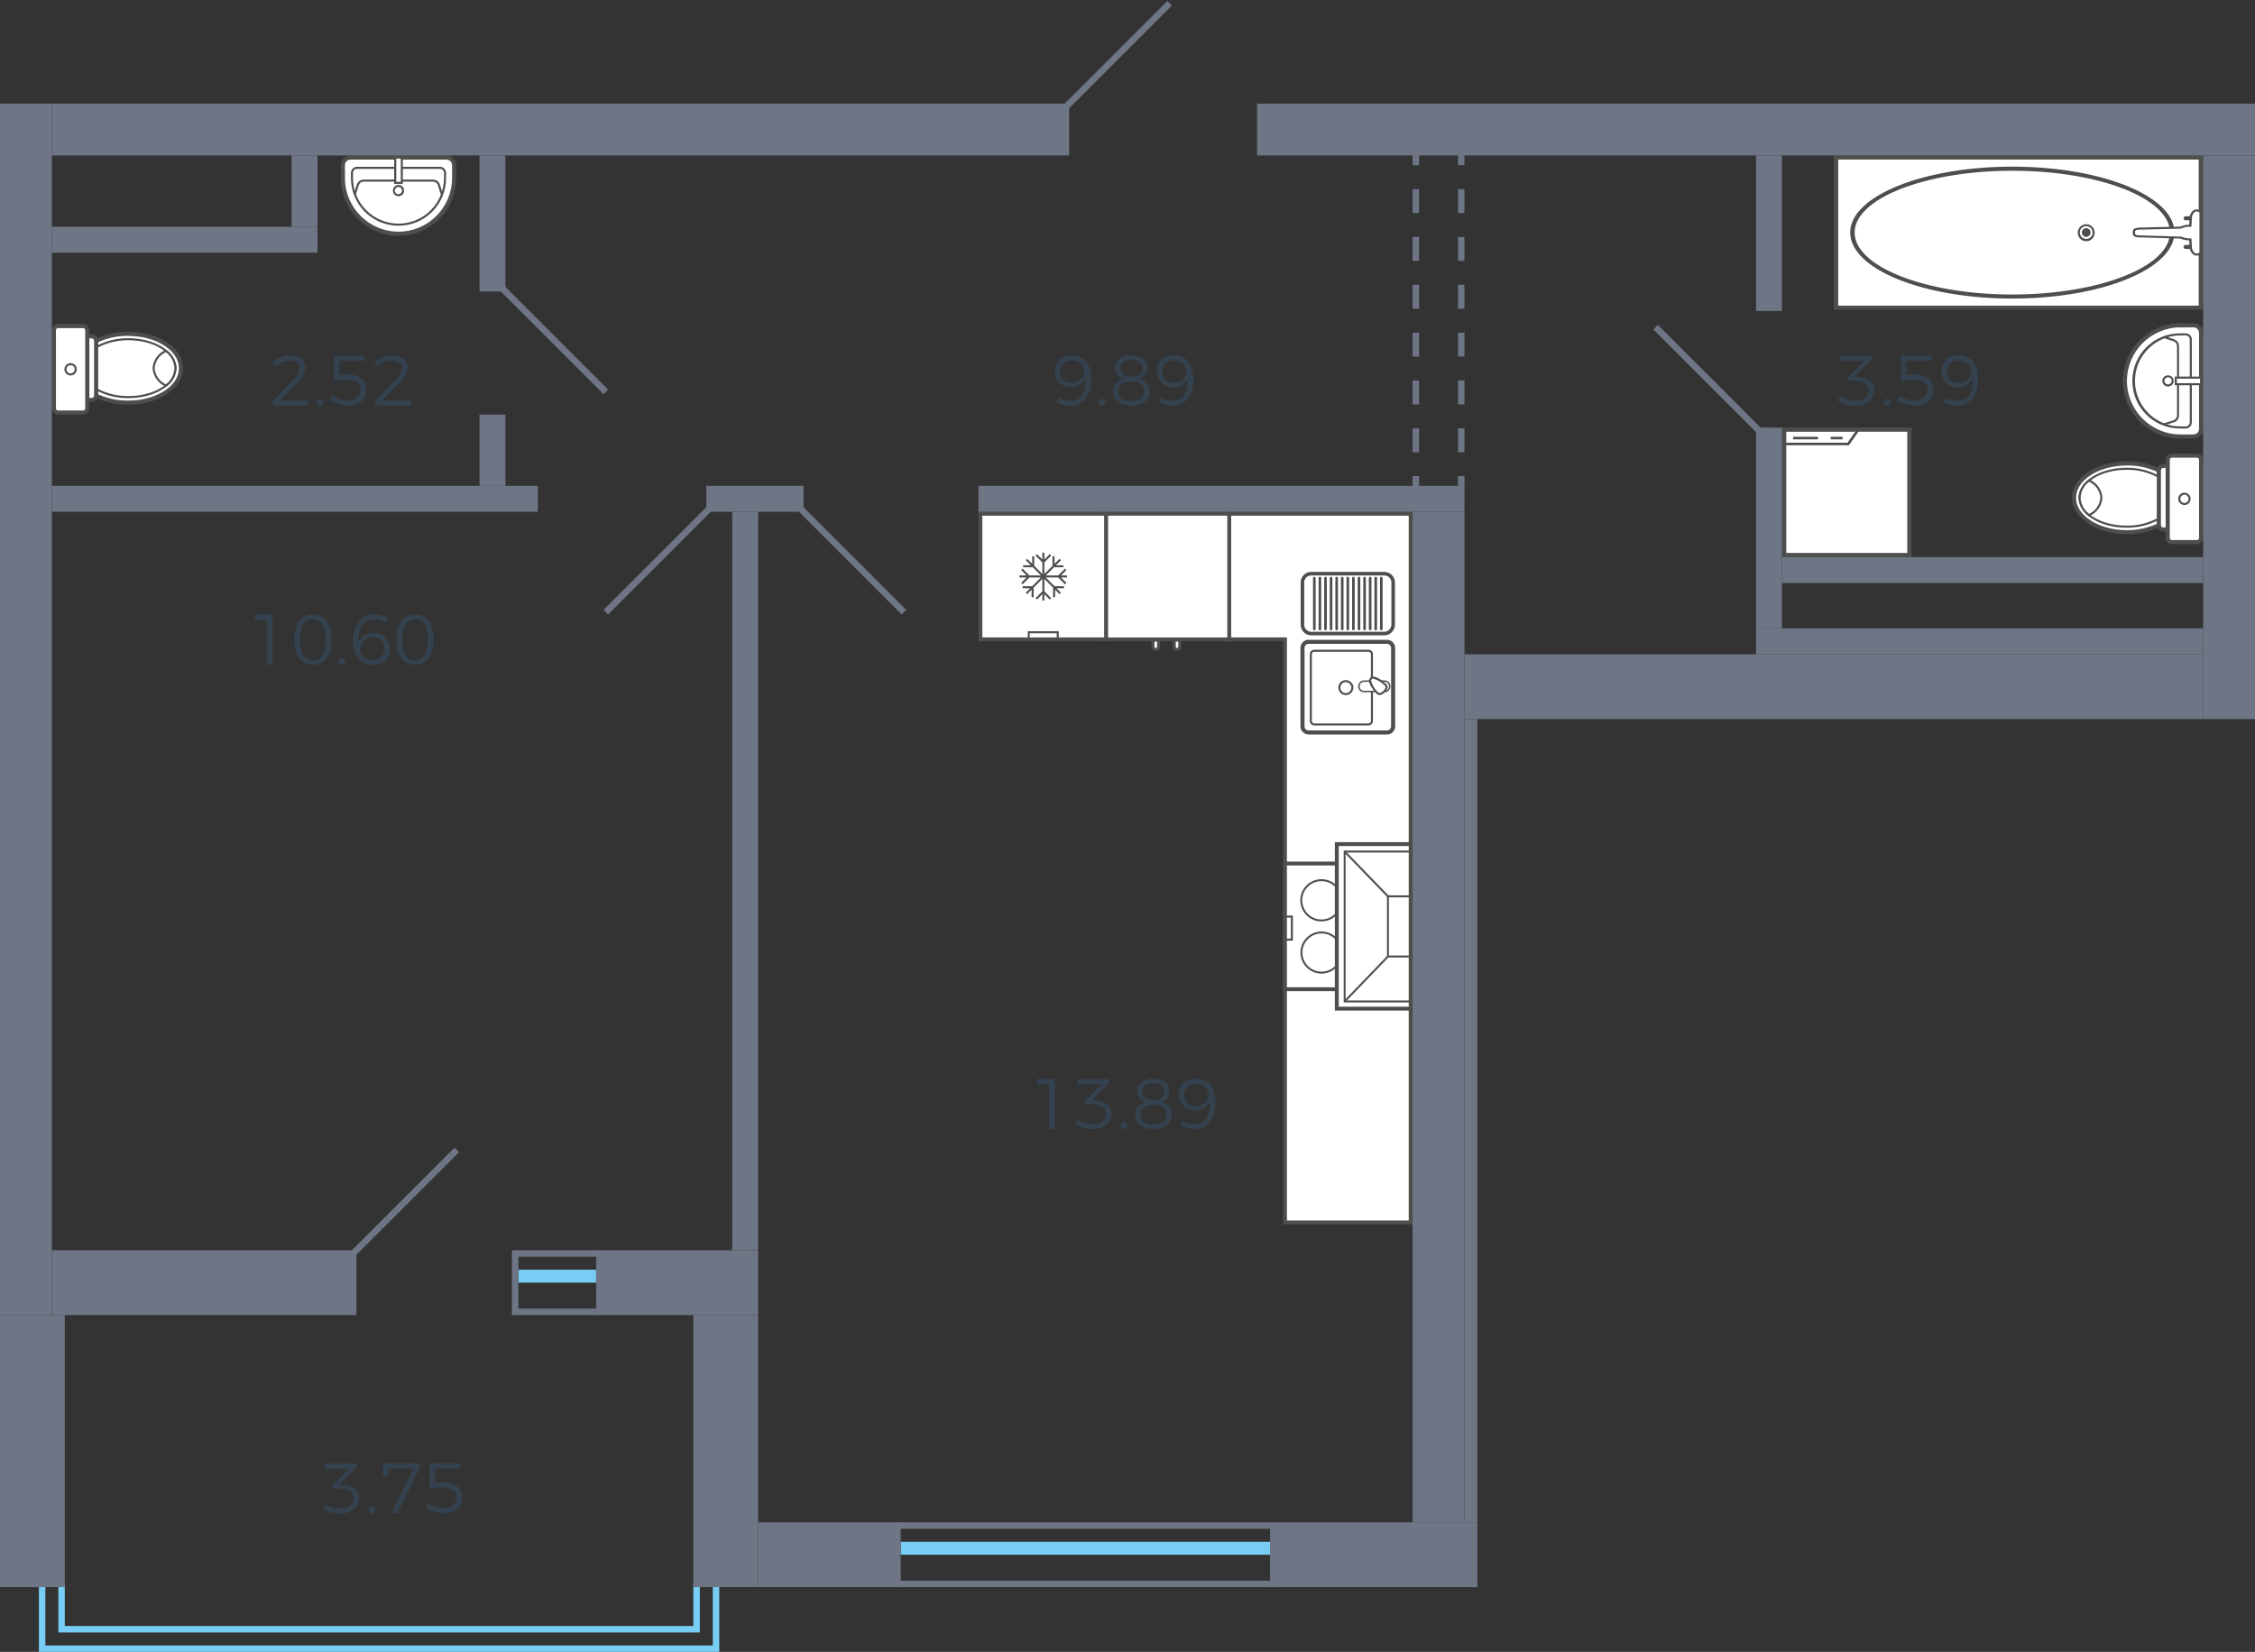 <?xml version="1.0" encoding="utf-8"?>
<!-- Generator: Adobe Illustrator 23.1.0, SVG Export Plug-In . SVG Version: 6.00 Build 0)  -->
<svg version="1.1" id="_43-2_1s_1fl_3_1_" xmlns="http://www.w3.org/2000/svg" xmlns:xlink="http://www.w3.org/1999/xlink" x="0px"
	 y="0px" width="348px" height="255px" viewBox="0 0 348 255" enable-background="new 0 0 348 255" xml:space="preserve">
<rect x="0" y="0" width="348" height="255" fill="#333333" stroke="none"/>
<g id="m">
	<g>
		<rect x="275.332" y="66.322" fill="#FFFFFF" width="19.335" height="19.354"/>
		<path fill-rule="evenodd" clip-rule="evenodd" fill="#4E4E4D" d="M295,66h-20v20h20V66z M275.666,66.644h18.668v18.711h-18.668
			L275.666,66.644z"/>
		<path fill-rule="evenodd" clip-rule="evenodd" fill="#4E4E4D" d="M287.128,66.16h-11.962v2.572h10.171L287.128,66.16z
			 M275.574,66.56h10.782l-1.235,1.781h-9.547L275.574,66.56z"/>
		<rect x="276.721" y="67.427" fill="#4E4E4D" width="3.844" height="0.395"/>
		<rect x="282.528" y="67.427" fill="#4E4E4D" width="1.841" height="0.395"/>
	</g>
	<g>
		<path fill-rule="evenodd" clip-rule="evenodd" fill="#FFFFFF" d="M336.5,50.218h2c0.64-0.005,1.164,0.506,1.176,1.145V66.24
			c-0.012,0.639-0.536,1.15-1.176,1.145h-2c-4.741-0.001-8.583-3.844-8.583-8.585c0.001-4.74,3.843-8.582,8.583-8.583V50.218z"/>
		<path fill-rule="evenodd" clip-rule="evenodd" fill="#4E4E4D" d="M340,66.24V51.363c-0.01-0.818-0.682-1.473-1.5-1.463h-2
			c-4.915,0-8.9,3.985-8.9,8.9s3.985,8.9,8.9,8.9h2C339.317,67.711,339.988,67.057,340,66.24 M328.238,58.8
			c0.006-4.563,3.703-8.259,8.266-8.265h2c0.465-0.008,0.85,0.362,0.859,0.827V66.24c-0.015,0.463-0.396,0.829-0.859,0.826h-2
			C331.941,67.06,328.244,63.363,328.238,58.8z"/>
		<path fill-rule="evenodd" clip-rule="evenodd" fill="#4E4E4D" d="M338.252,65.192V52.413c0.006-0.522-0.413-0.949-0.935-0.955
			c-0.006,0-0.013,0-0.019,0H336.5c-4.056-0.047-7.382,3.202-7.429,7.258s3.202,7.382,7.258,7.429c0.057,0.001,0.114,0.001,0.171,0
			h0.794c0.521,0.006,0.948-0.413,0.954-0.934c0-0.006,0-0.013,0-0.019 M329.478,58.8c0.004-3.879,3.147-7.022,7.026-7.026h0.794
			c0.348-0.003,0.633,0.276,0.636,0.624c0,0.004,0,0.009,0,0.013v12.78c0.003,0.348-0.277,0.632-0.625,0.635
			c-0.004,0-0.007,0-0.011,0H336.5C332.623,65.819,329.482,62.677,329.478,58.8z"/>
		<path fill-rule="evenodd" clip-rule="evenodd" fill="#4E4E4D" d="M336.28,63.983V53.556c0-0.979-0.584-1.149-1.392-1.388
			c-0.258-0.074-0.552-0.162-0.869-0.284l-0.117,0.294c0.331,0.13,0.633,0.219,0.9,0.3c0.8,0.234,1.163,0.341,1.163,1.081v10.424
			c0,0.756-0.356,0.858-1.139,1.081c-0.312,0.084-0.62,0.184-0.921,0.3l0.117,0.294c0.325-0.126,0.625-0.211,0.89-0.287
			c0.8-0.226,1.371-0.39,1.371-1.386"/>
		<path fill-rule="evenodd" clip-rule="evenodd" fill="#4E4E4D" d="M335.455,58.8c-0.001-0.474-0.385-0.857-0.859-0.858
			c-0.474-0.023-0.877,0.343-0.899,0.817c-0.023,0.474,0.343,0.877,0.817,0.899c0.028,0.001,0.055,0.001,0.083,0
			C335.07,59.658,335.454,59.274,335.455,58.8 M334.024,58.8c-0.009-0.307,0.233-0.564,0.541-0.573
			c0.307-0.009,0.564,0.233,0.573,0.541s-0.233,0.564-0.541,0.573c0,0,0,0-0.001,0c-0.303,0.012-0.559-0.224-0.572-0.528
			C334.024,58.809,334.024,58.805,334.024,58.8z"/>
		<rect x="335.772" y="58.293" fill="#FFFFFF" width="3.911" height="1.017"/>
		<path fill-rule="evenodd" clip-rule="evenodd" fill="#4E4E4D" d="M339.841,59.469v-1.335h-4.227v1.335L339.841,59.469z
			 M339.523,58.452v0.7h-3.592v-0.7H339.523z"/>
	</g>
	<g>
		<rect x="283.343" y="24.313" fill="#FFFFFF" width="56.312" height="23.183"/>
		<path fill-rule="evenodd" clip-rule="evenodd" fill="#4E4E4D" d="M283,47.81V24h57v23.81H283z M283.686,24.626v22.558h55.627
			V24.626L283.686,24.626z"/>
		<path fill-rule="evenodd" clip-rule="evenodd" fill="#4E4E4D" d="M285.528,35.889c0-5.605,11.23-10.165,25.036-10.165
			c13.788,0,25,4.56,25,10.165c0,5.623-11.217,10.2-25,10.2c-13.806,0-25.036-4.572-25.036-10.195 M334.882,35.894
			c0-5.258-10.908-9.538-24.318-9.538c-13.426,0-24.35,4.28-24.35,9.538c0,5.275,10.924,9.569,24.35,9.569
			c13.41-0.005,24.318-4.299,24.318-9.574L334.882,35.894z"/>
		<path fill-rule="evenodd" clip-rule="evenodd" fill="#4E4E4D" d="M320.643,35.889c0.02-0.724,0.623-1.294,1.347-1.274
			c0.696,0.019,1.255,0.579,1.274,1.274c0.02,0.724-0.551,1.327-1.274,1.347c-0.724,0.02-1.327-0.551-1.347-1.274
			C320.642,35.937,320.642,35.913,320.643,35.889 M322.943,35.889c-0.006-0.542-0.449-0.977-0.991-0.973
			c-0.537-0.01-0.98,0.416-0.991,0.953c0,0.007,0,0.013,0,0.02c-0.001,0.547,0.441,0.992,0.989,0.993
			c0.547,0.001,0.992-0.441,0.993-0.989C322.943,35.892,322.943,35.891,322.943,35.889z"/>
		<path fill-rule="evenodd" clip-rule="evenodd" fill="#4E4E4D" d="M321.282,35.889c0,0.371,0.3,0.671,0.671,0.671
			c0.371,0,0.671-0.3,0.671-0.671s-0.3-0.671-0.671-0.671C321.582,35.218,321.282,35.518,321.282,35.889z"/>
		<path fill-rule="evenodd" clip-rule="evenodd" fill="#4E4E4D" d="M336.97,33.692c0.014-0.185,0.174-0.325,0.36-0.313h2.31
			c0.173-0.026,0.335,0.093,0.36,0.267c0.026,0.173-0.093,0.335-0.267,0.36c-0.031,0.005-0.063,0.005-0.094,0h-2.31
			C337.144,34.017,336.983,33.877,336.97,33.692"/>
		<path fill-rule="evenodd" clip-rule="evenodd" fill="#4E4E4D" d="M336.97,38.116c0.014-0.185,0.174-0.325,0.36-0.313h2.31
			c0.173-0.024,0.333,0.097,0.358,0.27c0.024,0.173-0.097,0.333-0.27,0.358c-0.029,0.004-0.058,0.004-0.087,0h-2.31
			C337.144,38.442,336.983,38.302,336.97,38.116"/>
		<path fill-rule="evenodd" clip-rule="evenodd" fill="#FFFFFF" d="M329.319,35.67v0.47c0,0.188,0.325,0.345,0.722,0.345l6.5,0.189
			c0.468,0.197,0.972,0.293,1.48,0.282l0.071,1.254c0,0.409,0.4,1.1,0.867,1.1c0.216,0,0.649-0.156,0.649-0.313v-6.183
			c0-0.188-0.433-0.344-0.649-0.344c-0.469,0-0.867,0.689-0.867,1.128l-0.071,1.255c-0.51-0.042-1.022,0.056-1.48,0.284l-6.5,0.155
			C329.644,35.325,329.319,35.45,329.319,35.67z"/>
		<path fill-rule="evenodd" clip-rule="evenodd" fill="#4E4E4D" d="M329.139,36.14v-0.47c0-0.291,0.33-0.49,0.886-0.535l6.46-0.154
			c0.423-0.206,0.89-0.303,1.36-0.283l0.063-1.106l0,0c0-0.5,0.449-1.278,1.046-1.278c0.285,0,0.83,0.2,0.83,0.5v6.181
			c0,0.292-0.577,0.47-0.83,0.47c-0.615,0-1.046-0.813-1.046-1.255l-0.063-1.107c-0.465,0.001-0.926-0.093-1.354-0.275l-6.455-0.187
			c-0.5,0-0.9-0.22-0.9-0.5 M339.424,38.978v-6.163c-0.131-0.115-0.296-0.181-0.47-0.188c-0.324,0-0.686,0.581-0.686,0.972
			l-0.08,1.412h-0.172c-0.479-0.041-0.96,0.049-1.391,0.262l-0.085,0.02l-6.494,0.158c-0.311,0.024-0.547,0.117-0.547,0.22v0.47
			c0,0.064,0.212,0.188,0.542,0.188l6.575,0.2c0.445,0.189,0.926,0.28,1.41,0.268l0.162,0.008l0.08,1.394
			c0,0.38,0.369,0.95,0.686,0.95c0.172-0.008,0.337-0.068,0.473-0.172L339.424,38.978z"/>
	</g>
	<g>
		<path fill-rule="evenodd" clip-rule="evenodd" fill="#FFFFFF" d="M328.238,71.54c1.704-0.029,3.391,0.341,4.926,1.081v8.455
			c-1.54,0.725-3.224,1.095-4.926,1.081c-4.514,0-8.17-2.384-8.17-5.309C320.068,73.892,323.724,71.54,328.238,71.54z"/>
		<path fill-rule="evenodd" clip-rule="evenodd" fill="#4E4E4D" d="M328.238,82.475c-4.681,0-8.488-2.523-8.488-5.626
			c0-3.155,3.727-5.627,8.488-5.627c1.754-0.031,3.492,0.351,5.071,1.116l0.172,0.087v8.85l-0.176,0.087
			C331.72,82.106,329.989,82.486,328.238,82.475 M328.238,71.857c-4.33,0-7.853,2.239-7.853,4.992s3.523,4.99,7.853,4.99
			c1.587,0.009,3.158-0.319,4.609-0.963v-8.06C331.401,72.159,329.826,71.831,328.238,71.857L328.238,71.857z"/>
		<path fill-rule="evenodd" clip-rule="evenodd" fill="#FFFFFF" d="M328.174,72.366c1.743-0.029,3.463,0.398,4.99,1.24v6.453
			c-1.526,0.842-3.247,1.27-4.99,1.24c-4.006,0-7.247-2-7.247-4.451C320.927,74.369,324.168,72.366,328.174,72.366z"/>
		<path fill-rule="evenodd" clip-rule="evenodd" fill="#4E4E4D" d="M328.174,81.457c-4.084,0-7.407-2.068-7.407-4.608
			c0-2.56,3.323-4.642,7.407-4.642c1.771-0.028,3.519,0.407,5.07,1.262l0.08,0.046v6.634l-0.08,0.047
			C331.693,81.051,329.945,81.485,328.174,81.457 M328.174,72.524c-3.908,0-7.09,1.94-7.09,4.325c0,2.365,3.182,4.29,7.09,4.29
			c1.685,0.026,3.348-0.378,4.833-1.173V73.7C331.522,72.904,329.859,72.499,328.174,72.524z"/>
		<path fill-rule="evenodd" clip-rule="evenodd" fill="#FFFFFF" d="M322.388,79.518c-0.865-0.624-1.402-1.605-1.461-2.67
			c0.045-1.069,0.585-2.056,1.461-2.67c1.086,0.462,1.823,1.493,1.908,2.67C324.202,78.022,323.468,79.049,322.388,79.518z"/>
		<path fill-rule="evenodd" clip-rule="evenodd" fill="#4E4E4D" d="M322.369,79.709l-0.082-0.067
			c-0.904-0.653-1.463-1.68-1.52-2.793c0.04-1.12,0.604-2.157,1.522-2.8l0.081-0.066l0.093,0.05
			c1.142,0.486,1.912,1.574,1.992,2.812c-0.09,1.234-0.858,2.316-1.992,2.81L322.369,79.709z M322.406,74.367
			c-0.796,0.583-1.283,1.496-1.322,2.482c0.052,0.981,0.537,1.889,1.324,2.477c0.983-0.451,1.645-1.399,1.729-2.477
			C324.061,75.766,323.396,74.812,322.406,74.367L322.406,74.367z"/>
		<path fill-rule="evenodd" clip-rule="evenodd" fill="#FFFFFF" d="M333.833,71.921h0.7v9.823h-0.7
			c-0.368-0.002-0.667-0.3-0.669-0.668v-8.455C333.164,72.246,333.459,71.938,333.833,71.921z"/>
		<path fill-rule="evenodd" clip-rule="evenodd" fill="#4E4E4D" d="M334.85,82.062h-1.017c-0.544-0.001-0.985-0.442-0.986-0.986
			V72.62c-0.001-0.55,0.436-1,0.986-1.016h1.017V82.062z M333.833,72.238c-0.199,0.016-0.353,0.182-0.352,0.382v8.456
			c0.004,0.192,0.16,0.347,0.352,0.351h0.381v-9.189H333.833z"/>
		<path fill="#FFFFFF" d="M335.169,70.331h3.877c0.351,0,0.636,0.285,0.636,0.636v12.08c0,0.351-0.284,0.635-0.635,0.635l0,0h-3.88
			c-0.351,0-0.635-0.284-0.635-0.635c0,0,0,0,0,0V70.969C334.532,70.617,334.817,70.332,335.169,70.331z"/>
		<path fill-rule="evenodd" clip-rule="evenodd" fill="#4E4E4D" d="M339.045,84h-3.876c-0.527,0.001-0.954-0.426-0.955-0.953v-12.08
			c0.001-0.526,0.428-0.952,0.954-0.953h3.877c0.526,0,0.953,0.427,0.954,0.953v12.08C339.998,83.574,339.571,84,339.045,84
			 M335.168,70.648c-0.176,0-0.319,0.143-0.319,0.319l0,0v12.08c-0.001,0.176,0.141,0.318,0.317,0.319c0,0,0.001,0,0.001,0h3.877
			c0.176,0.001,0.319-0.142,0.32-0.318c0,0,0-0.001,0-0.001v-12.08c-0.001-0.176-0.144-0.318-0.32-0.319L335.168,70.648z"/>
		<path fill-rule="evenodd" clip-rule="evenodd" fill="#4E4E4D" d="M337.107,77.961c-0.527,0.001-0.954-0.426-0.955-0.953
			s0.426-0.954,0.953-0.955c0.527-0.001,0.954,0.426,0.955,0.953c0,0,0,0.001,0,0.001c0.007,0.52-0.41,0.947-0.93,0.954
			C337.122,77.961,337.115,77.961,337.107,77.961 M337.107,76.371c-0.352-0.001-0.637,0.284-0.638,0.636
			c-0.001,0.352,0.284,0.637,0.636,0.638c0.352,0.001,0.637-0.284,0.638-0.636c0-0.001,0-0.001,0-0.002
			c0.004-0.347-0.275-0.632-0.622-0.636C337.116,76.371,337.112,76.371,337.107,76.371z"/>
	</g>
	<g>
		<path fill-rule="evenodd" clip-rule="evenodd" fill="#FFFFFF" d="M52.917,27.5v-2c-0.005-0.639,0.505-1.163,1.144-1.176h14.878
			c0.639,0.013,1.149,0.537,1.144,1.176v2c-0.051,4.741-3.936,8.542-8.676,8.491C56.739,35.94,52.966,32.168,52.917,27.5
			L52.917,27.5z"/>
		<path fill-rule="evenodd" clip-rule="evenodd" fill="#4E4E4D" d="M68.939,24H54.061c-0.818,0.011-1.472,0.682-1.461,1.5v2
			c-0.003,4.915,3.979,8.903,8.894,8.906c4.915,0.003,8.903-3.979,8.906-8.894c0-0.004,0-0.008,0-0.011v-2
			C70.411,24.682,69.757,24.011,68.939,24 M61.5,35.762c-4.561-0.006-8.258-3.701-8.265-8.262v-2
			c-0.008-0.465,0.361-0.849,0.826-0.859h14.878c0.463,0.015,0.829,0.396,0.826,0.859v2C69.757,32.061,66.061,35.756,61.5,35.762z"
			/>
		<path fill-rule="evenodd" clip-rule="evenodd" fill="#4E4E4D" d="M67.891,25.748h-12.78c-0.521-0.006-0.948,0.413-0.954,0.934
			c0,0.007,0,0.013,0,0.02V27.5c0,4.055,3.288,7.343,7.343,7.343s7.343-3.288,7.343-7.343v-0.8c0.006-0.521-0.413-0.948-0.934-0.954
			c-0.006,0-0.012,0-0.018,0 M61.5,34.522c-3.877-0.004-7.019-3.145-7.026-7.022v-0.8c-0.003-0.348,0.276-0.633,0.624-0.636
			c0.004,0,0.009,0,0.013,0h12.78c0.347-0.003,0.631,0.277,0.634,0.624c0,0.004,0,0.008,0,0.012v0.8
			C68.518,31.377,65.377,34.517,61.5,34.522z"/>
		<path fill-rule="evenodd" clip-rule="evenodd" fill="#4E4E4D" d="M66.681,27.72H56.254c-0.978,0-1.149,0.584-1.387,1.392
			c-0.075,0.258-0.162,0.552-0.285,0.869l0.3,0.117c0.13-0.331,0.218-0.633,0.3-0.9c0.234-0.8,0.341-1.163,1.081-1.163h10.418
			c0.757,0,0.858,0.356,1.081,1.139c0.078,0.272,0.164,0.58,0.3,0.921l0.3-0.117c-0.127-0.325-0.211-0.625-0.287-0.89
			c-0.226-0.8-0.39-1.371-1.387-1.371"/>
		<path fill-rule="evenodd" clip-rule="evenodd" fill="#4E4E4D" d="M61.5,28.545c-0.474,0.002-0.857,0.385-0.858,0.859
			c-0.016,0.474,0.355,0.872,0.829,0.888c0.474,0.016,0.872-0.355,0.888-0.829c0.001-0.02,0.001-0.039,0-0.059
			C62.358,28.93,61.974,28.546,61.5,28.545 M61.5,29.976c-0.308,0.008-0.563-0.234-0.572-0.542
			c-0.008-0.308,0.234-0.563,0.542-0.572c0.307-0.008,0.563,0.234,0.572,0.542c0.012,0.304-0.224,0.559-0.528,0.572
			C61.51,29.976,61.505,29.976,61.5,29.976z"/>
		<rect x="60.992" y="24.317" fill="#FFFFFF" width="1.017" height="3.911"/>
		<path fill-rule="evenodd" clip-rule="evenodd" fill="#4E4E4D" d="M62.167,24.159h-1.335v4.227h1.335V24.159z M61.151,24.477h0.7
			v3.592h-0.7V24.477z"/>
	</g>
	<g>
		<path fill-rule="evenodd" clip-rule="evenodd" fill="#FFFFFF" d="M19.762,51.54c-1.704-0.029-3.391,0.341-4.926,1.081v8.455
			c1.54,0.725,3.224,1.095,4.926,1.081c4.514,0,8.17-2.384,8.17-5.309C27.932,53.892,24.276,51.54,19.762,51.54z"/>
		<path fill-rule="evenodd" clip-rule="evenodd" fill="#4E4E4D" d="M19.762,62.475c4.681,0,8.488-2.523,8.488-5.626
			c0-3.155-3.727-5.627-8.488-5.627c-1.754-0.031-3.492,0.351-5.071,1.116l-0.172,0.087v8.85l0.176,0.087
			C16.28,62.106,18.011,62.486,19.762,62.475 M19.762,51.857c4.33,0,7.853,2.239,7.853,4.992s-3.523,4.99-7.853,4.99
			c-1.587,0.009-3.158-0.319-4.609-0.963v-8.06C16.599,52.159,18.174,51.831,19.762,51.857z"/>
		<path fill-rule="evenodd" clip-rule="evenodd" fill="#FFFFFF" d="M19.826,52.366c-1.743-0.029-3.463,0.398-4.99,1.24v6.453
			c1.526,0.842,3.247,1.27,4.99,1.24c4.006,0,7.247-2,7.247-4.451C27.073,54.369,23.832,52.366,19.826,52.366z"/>
		<path fill-rule="evenodd" clip-rule="evenodd" fill="#4E4E4D" d="M19.826,61.457c4.084,0,7.407-2.068,7.407-4.608
			c0-2.56-3.323-4.642-7.407-4.642c-1.771-0.028-3.519,0.407-5.07,1.262l-0.08,0.046v6.634l0.08,0.047
			C16.307,61.051,18.055,61.485,19.826,61.457 M19.826,52.524c3.908,0,7.09,1.94,7.09,4.325c0,2.365-3.182,4.29-7.09,4.29
			c-1.685,0.026-3.348-0.378-4.833-1.173V53.7C16.478,52.904,18.141,52.499,19.826,52.524z"/>
		<path fill-rule="evenodd" clip-rule="evenodd" fill="#FFFFFF" d="M25.612,59.518c0.865-0.624,1.402-1.605,1.461-2.67
			c-0.045-1.069-0.585-2.056-1.461-2.67c-1.086,0.462-1.823,1.493-1.908,2.67C23.798,58.022,24.532,59.049,25.612,59.518z"/>
		<path fill-rule="evenodd" clip-rule="evenodd" fill="#4E4E4D" d="M25.631,59.709l0.082-0.067c0.904-0.653,1.463-1.68,1.52-2.793
			c-0.04-1.12-0.604-2.157-1.522-2.8l-0.081-0.066l-0.093,0.05c-1.142,0.486-1.912,1.574-1.992,2.812
			c0.09,1.234,0.858,2.316,1.992,2.81L25.631,59.709z M25.594,54.367c0.796,0.583,1.283,1.496,1.322,2.482
			c-0.052,0.981-0.537,1.889-1.324,2.477c-0.983-0.451-1.645-1.399-1.729-2.477C23.939,55.766,24.604,54.812,25.594,54.367z"/>
		<path fill-rule="evenodd" clip-rule="evenodd" fill="#FFFFFF" d="M14.167,51.921h-0.7v9.823h0.7
			c0.368-0.002,0.667-0.3,0.669-0.668v-8.455C14.836,52.246,14.541,51.938,14.167,51.921z"/>
		<path fill-rule="evenodd" clip-rule="evenodd" fill="#4E4E4D" d="M13.15,62.062h1.017c0.544-0.001,0.985-0.442,0.986-0.986V52.62
			c0.001-0.55-0.436-1-0.986-1.016H13.15V62.062z M14.167,52.238c0.199,0.016,0.353,0.182,0.352,0.382v8.456
			c-0.004,0.192-0.16,0.347-0.352,0.351h-0.381v-9.189H14.167z"/>
		<path fill="#FFFFFF" d="M8.955,50.331h3.877c0.351,0,0.636,0.285,0.636,0.636l0,0v12.08c0,0.351-0.284,0.635-0.635,0.635h-3.88
			c-0.351,0-0.635-0.284-0.635-0.635V50.969C8.318,50.617,8.603,50.332,8.955,50.331z"/>
		<path fill-rule="evenodd" clip-rule="evenodd" fill="#4E4E4D" d="M8.955,64h3.876c0.527,0.001,0.954-0.426,0.955-0.953l0,0v-12.08
			c-0.001-0.526-0.428-0.952-0.954-0.953H8.955C8.428,50.013,8.001,50.44,8,50.967l0,0v12.08C8.001,63.574,8.428,64,8.955,64
			 M12.831,50.648c0.176,0,0.319,0.143,0.319,0.319l0,0v12.08c0.001,0.176-0.141,0.318-0.317,0.319c0,0-0.001,0-0.001,0H8.955
			c-0.176,0.001-0.319-0.142-0.32-0.318c0,0,0-0.001,0-0.001v-12.08c0.001-0.176,0.144-0.318,0.32-0.319H12.831z"/>
		<path fill-rule="evenodd" clip-rule="evenodd" fill="#4E4E4D" d="M10.893,57.961c0.527,0.001,0.954-0.426,0.955-0.953
			c0.001-0.527-0.426-0.954-0.953-0.955c-0.527-0.001-0.954,0.426-0.955,0.953c0,0,0,0.001,0,0.001
			c-0.007,0.52,0.41,0.947,0.93,0.954C10.878,57.961,10.885,57.961,10.893,57.961 M10.893,56.371
			c0.352-0.001,0.637,0.284,0.638,0.636c0.001,0.352-0.284,0.637-0.636,0.638s-0.637-0.284-0.638-0.636c0-0.001,0-0.001,0-0.002
			c-0.004-0.347,0.275-0.632,0.622-0.636C10.884,56.371,10.888,56.371,10.893,56.371z"/>
	</g>
	<g>
		<g>
			<polygon fill-rule="evenodd" clip-rule="evenodd" fill="#FFFFFF" points="198.3,188.7 198.3,98.7 189.3,98.7 189.3,79.3 
				217.7,79.3 217.7,188.7 			"/>
			<path fill="#4E4E4D" d="M217.4,79.6v108.8h-18.8v-90h-9V79.6H217.4 M218,79h-29v20h9v90h20L218,79L218,79z"/>
		</g>
		<g>
			<g>
				<g>
					<rect x="198.3" y="133.3" fill="#FFFFFF" width="19.4" height="19.4"/>
					<path fill="#4E4E4D" d="M217.4,133.6v18.8h-18.8v-18.8H217.4 M218,133h-20v20h20L218,133L218,133z"/>
				</g>
				<path fill-rule="evenodd" clip-rule="evenodd" fill="#FFFFFF" stroke="#4E4E4D" stroke-width="0.3" stroke-miterlimit="10" d="
					M212.039,135.865c-1.719,0-3.112,1.393-3.112,3.112s1.393,3.112,3.112,3.112s3.112-1.393,3.112-3.112c0,0,0-0.001,0-0.001
					c0-1.718-1.393-3.111-3.111-3.111C212.04,135.865,212.039,135.865,212.039,135.865z"/>
				<path fill-rule="evenodd" clip-rule="evenodd" fill="#FFFFFF" stroke="#4E4E4D" stroke-width="0.3" stroke-miterlimit="10" d="
					M203.961,135.865c-1.719-0.017-3.126,1.362-3.143,3.081s1.362,3.126,3.081,3.143s3.126-1.362,3.143-3.081
					c0-0.011,0-0.021,0-0.032C207.038,137.271,205.666,135.885,203.961,135.865z"/>
				<path fill-rule="evenodd" clip-rule="evenodd" fill="#FFFFFF" stroke="#4E4E4D" stroke-width="0.3" stroke-miterlimit="10" d="
					M212.039,143.943c-1.712,0.007-3.095,1.4-3.088,3.112s1.4,3.095,3.112,3.088c1.703-0.007,3.081-1.385,3.088-3.088
					c0.011-1.708-1.364-3.101-3.072-3.112C212.066,143.943,212.052,143.943,212.039,143.943z"/>
				<path fill-rule="evenodd" clip-rule="evenodd" fill="#FFFFFF" stroke="#4E4E4D" stroke-width="0.3" stroke-miterlimit="10" d="
					M203.961,143.943c-1.712-0.01-3.108,1.369-3.119,3.081s1.369,3.108,3.081,3.119c1.712,0.01,3.108-1.369,3.119-3.081
					c0-0.002,0-0.005,0-0.007C207.049,145.346,205.67,143.953,203.961,143.943z"/>
				<path fill-rule="evenodd" clip-rule="evenodd" fill="#4E4E4D" d="M198.475,144.889h0.732v-3.242h-0.732v-0.317h1.05v3.878h-1.05
					V144.889z"/>
				<path fill-rule="evenodd" clip-rule="evenodd" fill="#4E4E4D" d="M217.525,144.889h-0.732v-3.242h0.732v-0.317h-1.05v3.878h1.05
					V144.889z"/>
			</g>
			<g>
				<g>
					<rect x="206.3" y="130.3" fill="#FFFFFF" width="11.4" height="25.4"/>
					<path fill="#4E4E4D" d="M217.4,130.6v24.8h-10.8v-24.8H217.4 M218,130h-12v26h12L218,130L218,130z"/>
				</g>
				<polygon fill-rule="evenodd" clip-rule="evenodd" fill="#4E4E4D" points="217.5,131.606 207.657,131.606 207.657,154.437 
					217.5,154.437 217.5,154.745 207.362,154.745 207.362,131.298 217.5,131.298 				"/>
				<polygon fill-rule="evenodd" clip-rule="evenodd" fill="#4E4E4D" points="217.5,138.517 214.338,138.517 214.338,147.495 
					217.5,147.495 217.5,147.803 214.044,147.803 214.044,138.209 217.5,138.209 				"/>
				<polygon fill-rule="evenodd" clip-rule="evenodd" fill="#4E4E4D" points="214.087,147.54 214.295,147.758 207.613,154.7 
					207.406,154.482 				"/>
				<polygon fill-rule="evenodd" clip-rule="evenodd" fill="#4E4E4D" points="207.613,131.343 214.295,138.253 214.087,138.473 
					207.406,131.562 				"/>
			</g>
		</g>
		<g>
			<g>
				<path fill-rule="evenodd" clip-rule="evenodd" fill="#FFFFFF" d="M201.005,100.02v12.1c-0.009,0.512,0.399,0.934,0.911,0.943
					c0.011,0,0.022,0,0.033,0h12.1c0.52-0.002,0.941-0.423,0.943-0.943v-12.1c-0.001-0.52-0.423-0.942-0.943-0.943h-12.1
					c-0.512-0.009-0.935,0.398-0.944,0.91C201.005,99.998,201.005,100.009,201.005,100.02z"/>
				<path fill-rule="evenodd" clip-rule="evenodd" fill="#4E4E4D" d="M215.307,100.02v12.1c0,0.694-0.563,1.257-1.257,1.258h-12.1
					c-0.686,0.007-1.249-0.543-1.256-1.23c0-0.009,0-0.019,0-0.028v-12.1c-0.008-0.686,0.542-1.249,1.229-1.257
					c0.009,0,0.018,0,0.027,0h12.1c0.694,0.001,1.256,0.564,1.257,1.258 M201.32,112.121c-0.008,0.34,0.261,0.621,0.601,0.629
					c0.009,0,0.019,0,0.028,0h12.1c0.347,0,0.629-0.282,0.629-0.629v-12.1c0-0.348-0.281-0.629-0.629-0.63h-12.1
					c-0.34-0.007-0.622,0.263-0.629,0.603c0,0.009,0,0.018,0,0.027V112.121z"/>
				<path fill-rule="evenodd" clip-rule="evenodd" fill="#4E4E4D" d="M211.883,100.994V111.3c-0.015,0.389-0.336,0.695-0.725,0.691
					h-8.329c-0.378,0.004-0.687-0.299-0.691-0.677c0-0.005,0-0.009,0-0.014v-10.31c-0.013-0.369,0.276-0.679,0.645-0.692
					c0.015-0.001,0.031-0.001,0.046,0h8.329c0.383-0.017,0.707,0.279,0.724,0.662c0,0.01,0.001,0.02,0.001,0.03 M202.452,111.3
					c-0.002,0.207,0.164,0.375,0.371,0.377c0.002,0,0.004,0,0.006,0h8.329c0.216,0.006,0.398-0.161,0.41-0.377v-10.31
					c-0.002-0.211-0.174-0.381-0.385-0.379c-0.008,0-0.017,0-0.025,0.001h-8.329c-0.197-0.011-0.366,0.14-0.377,0.338
					c-0.001,0.013-0.001,0.027,0,0.04V111.3z"/>
				<path fill-rule="evenodd" clip-rule="evenodd" fill="#FFFFFF" d="M209.713,105.96L209.713,105.96
					c-0.004,0.43,0.34,0.782,0.77,0.786c0.005,0,0.01,0,0.015,0h3.175c0.43,0.004,0.781-0.341,0.785-0.771c0-0.005,0-0.01,0-0.015
					c0.009-0.442-0.341-0.807-0.783-0.817c-0.001,0-0.002,0-0.002,0H210.5C210.058,105.153,209.706,105.518,209.713,105.96z"/>
				<path fill-rule="evenodd" clip-rule="evenodd" fill="#4E4E4D" d="M214.569,105.96c0.007,0.49-0.384,0.893-0.874,0.9
					c-0.009,0-0.017,0-0.026,0H210.5c-0.49,0.004-0.891-0.389-0.895-0.879c0-0.007,0-0.014,0-0.021
					c-0.008-0.503,0.392-0.918,0.895-0.928h3.175c0.505,0.008,0.908,0.423,0.9,0.928c0,0,0,0,0,0 M209.829,105.96
					c-0.004,0.369,0.292,0.672,0.662,0.676c0.004,0,0.009,0,0.013,0h3.175c0.369,0.004,0.671-0.292,0.675-0.661
					c0-0.005,0-0.01,0-0.015c0.008-0.381-0.294-0.698-0.675-0.707H210.5c-0.382,0.008-0.685,0.325-0.677,0.707c0,0,0,0,0,0H209.829z
					"/>
				<path fill-rule="evenodd" clip-rule="evenodd" fill="#FFFFFF" d="M211.568,104.735c-0.5,0.5,0.565,1.823,1.036,2.294
					c0.315,0.283,0.755-0.032,1.006-0.283c0.22-0.22,0.566-0.691,0.252-0.974C213.39,105.3,212.07,104.231,211.568,104.735z"/>
				<path fill-rule="evenodd" clip-rule="evenodd" fill="#4E4E4D" d="M214.145,106.052L214.145,106.052
					c-0.044,0.309-0.194,0.594-0.423,0.806c-0.457,0.457-0.915,0.564-1.223,0.288c-0.019-0.018-1.221-1.23-1.221-2.063
					c-0.016-0.335,0.242-0.62,0.576-0.636c0.021-0.001,0.041-0.001,0.062,0c0.835,0,2.045,1.2,2.057,1.213
					C214.084,105.76,214.147,105.903,214.145,106.052 M211.593,105.083c0.189,0.707,0.579,1.344,1.123,1.834
					c0.245,0.22,0.661-0.16,0.783-0.283c0.173-0.151,0.289-0.356,0.332-0.582c0.001-0.063-0.026-0.122-0.074-0.163
					c-0.491-0.547-1.131-0.939-1.841-1.129c-0.165-0.013-0.31,0.11-0.323,0.275C211.592,105.051,211.592,105.067,211.593,105.083z"
					/>
				<path fill-rule="evenodd" clip-rule="evenodd" fill="#4E4E4D" d="M208.863,106.149c-0.016,0.635-0.527,1.147-1.162,1.163
					c-0.642-0.001-1.162-0.521-1.163-1.163c-0.007-0.636,0.503-1.156,1.139-1.163c0.008,0,0.016,0,0.024,0
					C208.343,104.987,208.862,105.507,208.863,106.149 M206.852,106.149c0.006,0.466,0.383,0.842,0.849,0.848
					c0.461-0.017,0.831-0.387,0.848-0.848c-0.005-0.466-0.382-0.843-0.848-0.849c-0.463-0.006-0.843,0.366-0.849,0.829
					C206.852,106.136,206.852,106.142,206.852,106.149z"/>
			</g>
			<g>
				<path fill-rule="evenodd" clip-rule="evenodd" fill="#4E4E4D" d="M215.178,89.922v6.516c-0.012,0.846-0.695,1.529-1.541,1.54
					h-11.275c-0.85-0.002-1.538-0.69-1.539-1.54v-6.516c-0.01-0.842,0.664-1.532,1.506-1.542c0.011,0,0.023,0,0.034,0h11.274
					C214.488,88.381,215.177,89.071,215.178,89.922 M201.172,96.438c0.002,0.657,0.534,1.189,1.191,1.19h11.274
					c0.65-0.016,1.174-0.54,1.19-1.19v-6.516c0-0.657-0.533-1.19-1.19-1.191h-11.275c-0.643-0.015-1.175,0.495-1.19,1.137
					c0,0.018,0,0.036,0,0.054V96.438z"/>
				<path fill="#4E4E4D" d="M215.277,96.437v-6.515c0-0.435-0.173-0.853-0.481-1.16l0,0c-0.307-0.308-0.724-0.482-1.159-0.482
					h-11.275c-0.436-0.003-0.855,0.169-1.163,0.477l0,0c-0.308,0.309-0.48,0.729-0.476,1.165l0,0v6.515l0,0
					c0,0.435,0.173,0.852,0.481,1.159l0,0c0.306,0.308,0.723,0.481,1.157,0.481h11.275
					C214.537,98.066,215.265,97.338,215.277,96.437 M215.076,89.922v6.515c-0.003,0.381-0.158,0.745-0.429,1.013l0,0
					c-0.268,0.271-0.632,0.425-1.013,0.427h-11.272c-0.381,0-0.747-0.151-1.017-0.421l0,0c-0.27-0.27-0.422-0.637-0.422-1.019l0,0
					v-6.515l0,0c-0.003-0.384,0.147-0.753,0.417-1.025l0,0c0.271-0.271,0.64-0.421,1.023-0.418h11.275
					c0.382,0,0.749,0.152,1.019,0.423l0,0c0.27,0.271,0.422,0.638,0.422,1.02L215.076,89.922z M201.589,97.209
					c-0.204-0.205-0.32-0.482-0.321-0.772v-6.515c-0.015-0.589,0.451-1.077,1.039-1.092c0.017,0,0.034,0,0.052,0h11.275
					c0.289,0,0.566,0.115,0.771,0.319l0,0c0.205,0.205,0.32,0.482,0.32,0.772v6.515c-0.005,0.288-0.123,0.563-0.329,0.764l0,0
					c-0.201,0.206-0.475,0.324-0.762,0.328h-11.272c-0.289,0-0.566-0.115-0.77-0.32L201.589,97.209z M201.07,96.437
					c0,0.342,0.136,0.67,0.378,0.912l0,0c0.241,0.242,0.568,0.378,0.91,0.379h11.275c0.706-0.016,1.274-0.584,1.289-1.29v-6.516
					c0-0.342-0.136-0.67-0.378-0.912l0,0c-0.241-0.242-0.569-0.378-0.911-0.378h-11.271c-0.697-0.015-1.275,0.539-1.289,1.236
					c0,0.018,0,0.036,0,0.054L201.07,96.437z"/>
				<path fill="#4E4E4D" d="M203.033,89.235c-0.001-0.11-0.091-0.2-0.201-0.199c-0.11,0.001-0.198,0.089-0.199,0.199V97.1
					c-0.001,0.11,0.088,0.2,0.199,0.201c0.11,0.001,0.2-0.088,0.201-0.199c0-0.001,0-0.001,0-0.002V89.235z"/>
				<path fill="#4E4E4D" d="M203.894,89.235c-0.001-0.11-0.091-0.2-0.201-0.199c-0.11,0.001-0.198,0.089-0.199,0.199V97.1
					c-0.001,0.11,0.088,0.2,0.199,0.201c0.11,0.001,0.2-0.088,0.201-0.199c0-0.001,0-0.001,0-0.002V89.235z"/>
				<path fill="#4E4E4D" d="M204.756,89.235c-0.001-0.11-0.091-0.2-0.201-0.199c-0.11,0.001-0.198,0.089-0.199,0.199V97.1
					c0.001,0.11,0.091,0.2,0.201,0.199c0.11-0.001,0.198-0.089,0.199-0.199V89.235z"/>
				<path fill="#4E4E4D" d="M205.617,89.235c-0.001-0.11-0.091-0.2-0.201-0.199c-0.11,0.001-0.198,0.089-0.199,0.199V97.1
					c-0.001,0.11,0.088,0.2,0.199,0.201c0.11,0.001,0.2-0.088,0.201-0.199c0-0.001,0-0.001,0-0.002V89.235z"/>
				<path fill="#4E4E4D" d="M206.479,89.235c-0.001-0.11-0.091-0.2-0.201-0.199c-0.11,0.001-0.198,0.089-0.199,0.199V97.1
					c-0.001,0.11,0.088,0.2,0.199,0.201c0.11,0.001,0.2-0.088,0.201-0.199c0-0.001,0-0.001,0-0.002V89.235z"/>
				<path fill="#4E4E4D" d="M207.34,89.235c-0.001-0.11-0.091-0.2-0.201-0.199c-0.11,0.001-0.198,0.089-0.199,0.199V97.1
					c-0.001,0.11,0.088,0.2,0.199,0.201c0.11,0.001,0.2-0.088,0.201-0.199c0-0.001,0-0.001,0-0.002V89.235z"/>
				<path fill="#4E4E4D" d="M208.2,89.235c-0.001-0.11-0.091-0.2-0.201-0.199c-0.11,0.001-0.198,0.089-0.199,0.199V97.1
					c-0.001,0.11,0.088,0.2,0.199,0.201c0.11,0.001,0.2-0.088,0.201-0.199c0-0.001,0-0.001,0-0.002V89.235z"/>
				<path fill="#4E4E4D" d="M209.063,89.235c-0.001-0.11-0.091-0.2-0.201-0.199c-0.11,0.001-0.198,0.089-0.199,0.199V97.1
					c-0.001,0.11,0.088,0.2,0.199,0.201c0.11,0.001,0.2-0.088,0.201-0.199c0-0.001,0-0.001,0-0.002V89.235z"/>
				<path fill="#4E4E4D" d="M209.925,89.235c-0.001-0.11-0.091-0.2-0.201-0.199c-0.11,0.001-0.198,0.089-0.199,0.199V97.1
					c-0.001,0.11,0.088,0.2,0.199,0.201c0.11,0.001,0.2-0.088,0.201-0.199c0-0.001,0-0.001,0-0.002V89.235z"/>
				<path fill="#4E4E4D" d="M210.786,89.235c-0.001-0.11-0.091-0.2-0.201-0.199c-0.11,0.001-0.198,0.089-0.199,0.199V97.1
					c-0.001,0.11,0.088,0.2,0.199,0.201c0.11,0.001,0.2-0.088,0.201-0.199c0-0.001,0-0.001,0-0.002V89.235z"/>
				<path fill="#4E4E4D" d="M211.648,89.235c-0.001-0.11-0.091-0.2-0.201-0.199c-0.11,0.001-0.198,0.089-0.199,0.199V97.1
					c0.001,0.11,0.091,0.2,0.201,0.199c0.11-0.001,0.198-0.089,0.199-0.199V89.235z"/>
				<path fill="#4E4E4D" d="M212.509,89.235c-0.001-0.11-0.091-0.2-0.201-0.199c-0.11,0.001-0.198,0.089-0.199,0.199V97.1
					c-0.001,0.11,0.088,0.2,0.199,0.201c0.11,0.001,0.2-0.088,0.201-0.199c0-0.001,0-0.001,0-0.002V89.235z"/>
				<path fill="#4E4E4D" d="M213.371,89.235c-0.001-0.11-0.091-0.2-0.201-0.199c-0.11,0.001-0.198,0.089-0.199,0.199V97.1
					c-0.001,0.11,0.088,0.2,0.199,0.201c0.11,0.001,0.2-0.088,0.201-0.199c0-0.001,0-0.001,0-0.002V89.235z"/>
			</g>
		</g>
	</g>
	<g>
		<path fill-rule="evenodd" clip-rule="evenodd" fill="#FFFFFF" d="M182.074,99.856c-0.008,0.234-0.204,0.417-0.438,0.409
			c-0.001,0-0.001,0-0.002,0c-0.224-0.004-0.405-0.186-0.409-0.41v-1.067h0.849V99.856z"/>
		<path fill-rule="evenodd" clip-rule="evenodd" fill="#4E4E4D" d="M180.989,98.551h1.321v1.306
			c-0.009,0.364-0.312,0.652-0.676,0.643c-0.354-0.004-0.64-0.289-0.645-0.643V98.551z M181.838,99.023h-0.377v0.834
			c0.005,0.093,0.08,0.167,0.173,0.172c0.102,0.006,0.191-0.07,0.2-0.172L181.838,99.023z"/>
		<path fill-rule="evenodd" clip-rule="evenodd" fill="#FFFFFF" d="M178.805,99.856c-0.02,0.243-0.233,0.423-0.476,0.403
			c-0.215-0.018-0.385-0.188-0.403-0.403v-1.068h0.879V99.856z"/>
		<path fill-rule="evenodd" clip-rule="evenodd" fill="#4E4E4D" d="M177.69,98.551h1.351v1.306
			c-0.014,0.373-0.328,0.664-0.702,0.649c-0.353-0.014-0.636-0.297-0.649-0.649V98.551z M178.569,99.023h-0.407v0.834
			c0.018,0.112,0.123,0.189,0.236,0.171c0.088-0.014,0.158-0.083,0.171-0.171V99.023z"/>
		<g>
			<rect x="170.3" y="79.3" fill="#FFFFFF" width="19.4" height="19.4"/>
			<path fill="#4E4E4D" d="M189.4,79.6v18.8h-18.8V79.6H189.4 M190,79h-20v20h20L190,79L190,79z"/>
		</g>
	</g>
	<g>
		<g>
			<rect x="151.3" y="79.3" fill="#FFFFFF" width="19.4" height="19.4"/>
			<path fill="#4E4E4D" d="M170.4,79.6v18.8h-18.8V79.6H170.4 M171,79h-20v20h20L171,79L171,79z"/>
		</g>
		<polygon fill-rule="evenodd" clip-rule="evenodd" fill="#4E4E4D" points="157.325,88.828 158.417,88.828 157.589,87.995 
			157.811,87.772 158.861,88.828 160.637,88.828 159.386,87.57 157.887,87.57 157.887,87.256 159.073,87.256 158.308,86.488 
			158.529,86.264 159.295,87.033 159.295,85.872 159.607,85.872 159.607,87.347 160.86,88.605 160.86,86.819 159.81,85.764 
			160.031,85.541 160.86,86.373 160.86,85.307 161.172,85.307 161.172,86.372 162,85.541 162.221,85.764 161.172,86.818 
			161.172,88.604 162.423,87.346 162.423,85.872 162.736,85.872 162.736,87.032 163.5,86.264 163.723,86.488 162.958,87.256 
			164.111,87.256 164.111,87.57 162.645,87.57 161.393,88.828 163.296,88.828 164.346,87.772 164.568,87.995 163.739,88.828 
			164.675,88.828 164.675,89.141 163.74,89.141 164.568,89.973 164.346,90.196 163.296,89.141 161.393,89.141 162.739,90.493 
			164.205,90.493 164.205,90.807 163.051,90.807 163.723,91.481 163.5,91.705 162.829,91.03 162.829,92.19 162.516,92.19 
			162.516,90.716 161.172,89.365 161.172,91.276 162.221,92.33 162,92.553 161.172,91.722 161.172,92.693 160.86,92.693 
			160.86,91.721 160.031,92.553 159.81,92.33 160.86,91.275 160.86,89.364 159.513,90.716 159.513,92.19 159.201,92.19 
			159.201,91.03 158.529,91.705 158.308,91.481 158.979,90.807 157.825,90.807 157.825,90.493 159.291,90.493 160.637,89.141 
			158.86,89.141 157.811,90.196 157.589,89.973 158.416,89.141 157.325,89.141 		"/>
		<path fill-rule="evenodd" clip-rule="evenodd" fill="#4E4E4D" d="M163.393,98.76v-1.32h-4.786v1.32H163.393z M163.08,97.754v0.692
			h-4.16v-0.692H163.08z"/>
	</g>
</g>
<g id="o">
	<line fill="none" stroke="#78CDF4" stroke-width="2" stroke-miterlimit="10" x1="80" y1="197" x2="92" y2="197"/>
	<line fill="none" stroke="#78CDF4" stroke-width="2" stroke-miterlimit="10" x1="139" y1="239" x2="196" y2="239"/>
	<polyline fill="none" stroke="#78CDF4" stroke-miterlimit="10" points="107.5,244.5 107.5,251.5 9.5,251.5 9.5,244.5 	"/>
	<polyline fill="none" stroke="#78CDF4" stroke-miterlimit="10" points="110.5,244.5 110.5,254.5 6.5,254.5 6.5,244.5 	"/>
</g>
<g id="d">
	<line fill="none" stroke="#6E7584" stroke-miterlimit="10" x1="54.5" y1="193.5" x2="70.5" y2="177.5"/>
	<line fill="none" stroke="#6E7584" stroke-miterlimit="10" x1="164.5" y1="16.5" x2="180.5" y2="0.5"/>
	<line fill="none" stroke="#6E7584" stroke-miterlimit="10" x1="123.5" y1="78.5" x2="139.5" y2="94.5"/>
	<line fill="none" stroke="#6E7584" stroke-miterlimit="10" x1="109.5" y1="78.5" x2="93.5" y2="94.5"/>
	<line fill="none" stroke="#6E7584" stroke-miterlimit="10" x1="255.5" y1="50.5" x2="271.5" y2="66.5"/>
	<line fill="none" stroke="#6E7584" stroke-miterlimit="10" x1="77.5" y1="44.5" x2="93.5" y2="60.5"/>
	<polyline fill="none" stroke="#6E7584" stroke-miterlimit="10" points="92.5,193.5 79.5,193.5 79.5,202.5 92.5,202.5 	"/>
	<line fill="none" stroke="#6E7584" stroke-miterlimit="10" x1="138.5" y1="235.5" x2="196.5" y2="235.5"/>
	<line fill="none" stroke="#6E7584" stroke-miterlimit="10" x1="138.5" y1="244.5" x2="196.5" y2="244.5"/>
	<rect x="164" fill="none" width="32" height="16"/>
	<g>
		<line fill="none" stroke="#6E7584" stroke-miterlimit="10" x1="225.5" y1="75.5" x2="225.5" y2="73.5"/>
		
			<line fill="none" stroke="#6E7584" stroke-miterlimit="10" stroke-dasharray="3.692,3.692" x1="225.5" y1="69.808" x2="225.5" y2="27.346"/>
		<line fill="none" stroke="#6E7584" stroke-miterlimit="10" x1="225.5" y1="25.5" x2="225.5" y2="23.5"/>
	</g>
	<g>
		<line fill="none" stroke="#6E7584" stroke-miterlimit="10" x1="218.5" y1="75.5" x2="218.5" y2="73.5"/>
		
			<line fill="none" stroke="#6E7584" stroke-miterlimit="10" stroke-dasharray="3.692,3.692" x1="218.5" y1="69.808" x2="218.5" y2="27.346"/>
		<line fill="none" stroke="#6E7584" stroke-miterlimit="10" x1="218.5" y1="25.5" x2="218.5" y2="23.5"/>
	</g>
</g>
<g id="s">
	<rect x="196" y="235" fill="#6E7584" width="32" height="10"/>
	<rect x="117" y="235" fill="#6E7584" width="22" height="10"/>
	<rect x="340" y="24" fill="#6E7584" width="8" height="87"/>
	<rect x="113" y="79" fill="#6E7584" width="4" height="114"/>
	<rect x="8" y="193" fill="#6E7584" width="47" height="10"/>
	<rect y="16" fill="#6E7584" width="8" height="187"/>
	<rect x="92" y="193" fill="#6E7584" width="25" height="10"/>
	<rect x="8" y="16" fill="#6E7584" width="157" height="8"/>
	<rect x="194" y="16" fill="#6E7584" width="154" height="8"/>
	<rect x="107" y="203" fill="#6E7584" width="10" height="42"/>
	<rect y="203" fill="#6E7584" width="10" height="42"/>
	<rect x="74" y="24" fill="#6E7584" width="4" height="21"/>
	<rect x="45" y="24" fill="#6E7584" width="4" height="11"/>
	<rect x="74" y="64" fill="#6E7584" width="4" height="11"/>
	<rect x="271" y="97" fill="#6E7584" width="69" height="4"/>
	<rect x="271" y="66" fill="#6E7584" width="4" height="31"/>
	<rect x="218" y="79" fill="#6E7584" width="8" height="156"/>
	<rect x="271" y="24" fill="#6E7584" width="4" height="24"/>
	<rect x="275" y="86" fill="#6E7584" width="65" height="4"/>
	<rect x="109" y="75" fill="#6E7584" width="15" height="4"/>
	<rect x="8" y="75" fill="#6E7584" width="75" height="4"/>
	<rect x="151" y="75" fill="#6E7584" width="75" height="4"/>
	<rect x="8" y="35" fill="#6E7584" width="41" height="4"/>
	<rect x="226" y="101" fill="#6E7584" width="114" height="10"/>
	<rect x="226" y="111" fill="#6E7584" width="2" height="124"/>
</g>
<g id="t">
	<g>
		<path fill="#34424F" d="M42.057,94.889v7.711h-0.88v-6.9h-1.816v-0.813L42.057,94.889z"/>
		<path fill="#34424F" d="M51.144,98.739c0,2.5-1.024,3.884-2.85,3.884s-2.86-1.387-2.86-3.884s1.023-3.873,2.86-3.873
			S51.144,96.253,51.144,98.739z M46.313,98.739c0,2.1,0.671,3.168,1.981,3.168c1.287,0,1.97-1.066,1.97-3.168
			s-0.683-3.146-1.97-3.146C46.984,95.593,46.313,96.638,46.313,98.739z"/>
		<path fill="#34424F" d="M53.31,102.128c-0.015,0.295-0.267,0.521-0.561,0.505c-0.295-0.015-0.521-0.267-0.505-0.561
			c0.015-0.286,0.252-0.509,0.539-0.506c0.296,0.004,0.533,0.247,0.529,0.543C53.31,102.116,53.31,102.122,53.31,102.128z"/>
		<path fill="#34424F" d="M57.754,95.614c-1.684,0-2.52,1.376-2.388,3.51c0.591-1.262,2.094-1.806,3.356-1.215
			c0.857,0.402,1.418,1.249,1.452,2.195c0.069,1.333-0.955,2.469-2.288,2.538c-0.118,0.006-0.236,0.004-0.353-0.008
			c-1.891,0-3.047-1.343-3.047-3.708c0-2.464,1.233-4.071,3.212-4.071c0.765,0.017,1.517,0.205,2.2,0.55l-0.352,0.683
			C58.998,95.783,58.382,95.62,57.754,95.614z M55.564,100.147c0.025,0.976,0.836,1.746,1.811,1.722
			c0.035-0.001,0.069-0.003,0.104-0.006c0.944,0.086,1.779-0.61,1.864-1.553c0.007-0.076,0.009-0.152,0.006-0.229
			c0.04-0.9-0.658-1.662-1.557-1.701c-0.081-0.004-0.162-0.001-0.243,0.007c-1-0.092-1.886,0.644-1.978,1.645
			C55.567,100.07,55.565,100.108,55.564,100.147z"/>
		<path fill="#34424F" d="M66.906,98.739c0,2.5-1.023,3.884-2.849,3.884s-2.857-1.387-2.857-3.884s1.024-3.873,2.861-3.873
			S66.906,96.253,66.906,98.739z M62.076,98.739c0,2.1,0.671,3.168,1.981,3.168c1.287,0,1.969-1.066,1.969-3.168
			s-0.682-3.146-1.969-3.146C62.747,95.593,62.076,96.638,62.076,98.739z"/>
	</g>
	<g>
		<path fill="#34424F" d="M46.242,56.857c0-0.758-0.615-1.21-1.628-1.21c-0.819,0.044-1.596,0.38-2.189,0.947l-0.385-0.671
			c0.742-0.66,1.692-1.038,2.685-1.068c1.463,0,2.431,0.738,2.431,1.893c-0.164,0.974-0.667,1.86-1.42,2.5l-2.5,2.541h4.379V62.6
			h-5.5v-0.715l3.015-3.125C45.708,58.272,46.1,57.6,46.242,56.857z"/>
		<path fill="#34424F" d="M49.916,62.128c-0.015,0.295-0.267,0.521-0.561,0.505c-0.295-0.015-0.521-0.267-0.505-0.561
			c0.015-0.286,0.253-0.509,0.54-0.506c0.295,0.004,0.532,0.247,0.528,0.542C49.917,62.115,49.916,62.121,49.916,62.128z"/>
		<path fill="#34424F" d="M53.777,57.814c1.7,0,2.794,0.947,2.794,2.267c0,1.54-1.122,2.542-2.86,2.542
			c-0.969-0.024-1.913-0.313-2.729-0.837l0.364-0.715c0.668,0.47,1.46,0.734,2.277,0.759c1.243,0,2.024-0.648,2.024-1.694
			c0-0.924-0.781-1.518-2-1.518c-0.705,0.007-1.408,0.077-2.1,0.209v-3.938h4.708V55.7h-3.886v2.223
			C52.835,57.851,53.306,57.814,53.777,57.814z"/>
		<path fill="#34424F" d="M62.005,56.857c0-0.758-0.615-1.21-1.628-1.21c-0.82,0.043-1.596,0.379-2.189,0.947l-0.385-0.671
			c0.741-0.66,1.692-1.038,2.684-1.068c1.463,0,2.432,0.738,2.432,1.893c-0.164,0.974-0.667,1.86-1.42,2.5L59,61.786h4.379V62.6
			h-5.5v-0.715l3.021-3.124C61.475,58.271,61.865,57.599,62.005,56.857z"/>
	</g>
	<g>
		<path fill="#34424F" d="M165.174,61.886c1.661,0,2.5-1.375,2.365-3.51c-0.584,1.251-2.072,1.792-3.323,1.207
			c-0.854-0.399-1.412-1.245-1.441-2.187c-0.079-1.327,0.932-2.467,2.259-2.547c0.12-0.007,0.241-0.005,0.361,0.006
			c1.88,0,3.025,1.342,3.025,3.719c0,2.453-1.232,4.06-3.191,4.06c-0.759-0.011-1.505-0.2-2.178-0.55l0.351-0.683
			C163.94,61.716,164.551,61.883,165.174,61.886z M163.6,57.408c-0.049,0.893,0.636,1.657,1.529,1.706
			c0.084,0.005,0.169,0.003,0.253-0.006c0.987,0.091,1.86-0.635,1.952-1.621c0.004-0.046,0.007-0.093,0.007-0.14
			c-0.016-0.958-0.805-1.722-1.764-1.706c-0.04,0.001-0.079,0.003-0.118,0.006c-0.935-0.089-1.764,0.597-1.853,1.532
			C163.599,57.255,163.597,57.332,163.6,57.408z"/>
		<path fill="#34424F" d="M170.641,62.128c-0.015,0.295-0.267,0.521-0.561,0.505c-0.295-0.015-0.521-0.267-0.505-0.561
			c0.015-0.286,0.252-0.509,0.539-0.506c0.296,0.004,0.533,0.247,0.529,0.543C170.642,62.116,170.641,62.122,170.641,62.128z"/>
		<path fill="#34424F" d="M177.065,56.792c0.001,0.773-0.504,1.456-1.243,1.683c0.935,0.194,1.609,1.014,1.617,1.969
			c0,1.365-1.089,2.19-2.838,2.19s-2.838-0.815-2.838-2.179c0.01-0.968,0.699-1.795,1.649-1.98c-0.76-0.226-1.283-0.923-1.287-1.716
			c0-1.177,0.957-1.9,2.465-1.9C176.119,54.855,177.065,55.582,177.065,56.792z M172.587,60.367c0,0.98,0.749,1.552,2.014,1.552
			s2-0.572,2-1.541c0-0.924-0.749-1.5-2.013-1.5S172.587,59.443,172.587,60.367z M172.887,56.847c0,0.825,0.637,1.32,1.716,1.32
			s1.705-0.5,1.705-1.32s-0.627-1.321-1.705-1.321s-1.718,0.485-1.718,1.321H172.887z"/>
		<path fill="#34424F" d="M180.937,61.886c1.661,0,2.5-1.375,2.365-3.51c-0.584,1.251-2.072,1.792-3.323,1.207
			c-0.854-0.399-1.412-1.245-1.441-2.187c-0.08-1.326,0.931-2.466,2.257-2.546c0.12-0.007,0.241-0.005,0.361,0.005
			c1.882,0,3.027,1.342,3.027,3.719c0,2.453-1.233,4.06-3.191,4.06c-0.759-0.011-1.505-0.2-2.179-0.55l0.352-0.683
			C179.703,61.716,180.314,61.883,180.937,61.886z M179.363,57.408c-0.049,0.893,0.636,1.657,1.529,1.706
			c0.085,0.005,0.17,0.003,0.254-0.006c0.986,0.091,1.859-0.634,1.951-1.62c0.004-0.047,0.007-0.094,0.007-0.141
			c-0.015-0.958-0.804-1.721-1.762-1.706c-0.04,0.001-0.08,0.003-0.119,0.006c-0.935-0.089-1.765,0.596-1.854,1.531
			C179.362,57.254,179.36,57.331,179.363,57.408L179.363,57.408z"/>
	</g>
	<g>
		<path fill="#34424F" d="M289.237,60.235c0,1.419-1.133,2.4-2.97,2.4c-0.937-0.002-1.856-0.265-2.652-0.76L284,61.149
			c0.646,0.47,1.424,0.724,2.223,0.726c1.353,0,2.156-0.648,2.156-1.605c0-0.98-0.814-1.486-2.178-1.486h-1.023v-0.539l2.563-2.53
			h-3.752l-0.01-0.815h4.874v0.583l-2.7,2.674l0.473,0.022C288.2,58.255,289.237,58.992,289.237,60.235z"/>
		<path fill="#34424F" d="M291.733,62.128c-0.015,0.295-0.267,0.521-0.561,0.505c-0.294-0.015-0.521-0.267-0.505-0.561
			c0.015-0.286,0.253-0.509,0.54-0.506c0.295,0.004,0.532,0.247,0.528,0.542C291.734,62.115,291.733,62.121,291.733,62.128z"/>
		<path fill="#34424F" d="M295.6,57.814c1.7,0,2.794,0.947,2.794,2.267c0,1.54-1.122,2.542-2.861,2.542
			c-0.969-0.023-1.913-0.313-2.728-0.837l0.363-0.715c0.668,0.47,1.46,0.734,2.277,0.759c1.244,0,2.025-0.648,2.025-1.694
			c0-0.924-0.781-1.518-2-1.518c-0.705,0.007-1.408,0.077-2.1,0.209v-3.938h4.708V55.7h-3.882v2.223
			C294.661,57.851,295.13,57.814,295.6,57.814z"/>
		<path fill="#34424F" d="M302.029,61.886c1.661,0,2.5-1.375,2.366-3.51c-0.584,1.251-2.072,1.792-3.323,1.207
			c-0.854-0.399-1.412-1.245-1.441-2.187c-0.08-1.326,0.931-2.466,2.257-2.546c0.12-0.007,0.241-0.005,0.361,0.005
			c1.882,0,3.026,1.342,3.026,3.719c0,2.453-1.232,4.06-3.19,4.06c-0.759-0.011-1.505-0.2-2.179-0.55l0.352-0.683
			C300.795,61.715,301.406,61.883,302.029,61.886z M300.456,57.408c-0.049,0.893,0.636,1.657,1.529,1.706
			c0.084,0.005,0.169,0.003,0.253-0.006c0.987,0.091,1.86-0.635,1.952-1.621c0.004-0.046,0.007-0.093,0.007-0.14
			c-0.016-0.958-0.805-1.722-1.763-1.706c-0.04,0.001-0.079,0.003-0.118,0.006c-0.935-0.089-1.764,0.597-1.853,1.532
			C300.455,57.255,300.453,57.332,300.456,57.408z"/>
	</g>
	<g>
		<path fill="#34424F" d="M162.781,166.549v7.712h-0.88v-6.9h-1.815v-0.814L162.781,166.549z"/>
		<path fill="#34424F" d="M171.538,171.9c0,1.419-1.133,2.4-2.971,2.4c-0.937-0.002-1.855-0.265-2.651-0.759l0.385-0.726
			c0.646,0.469,1.424,0.723,2.222,0.726c1.354,0,2.157-0.649,2.157-1.606c0-0.979-0.814-1.485-2.178-1.485h-1.023v-0.539l2.563-2.53
			h-3.752l-0.011-0.815h4.874v0.583l-2.695,2.674l0.473,0.021C170.5,169.916,171.538,170.653,171.538,171.9z"/>
		<path fill="#34424F" d="M174.034,173.789c-0.015,0.295-0.267,0.521-0.561,0.505c-0.295-0.015-0.521-0.267-0.505-0.561
			c0.015-0.286,0.253-0.509,0.54-0.506c0.295,0.004,0.532,0.247,0.528,0.542C174.035,173.776,174.034,173.782,174.034,173.789z"/>
		<path fill="#34424F" d="M180.459,168.453c0,0.773-0.504,1.455-1.243,1.682c0.936,0.194,1.609,1.014,1.617,1.97
			c0,1.364-1.09,2.189-2.839,2.189s-2.838-0.814-2.838-2.178c0.01-0.968,0.7-1.796,1.65-1.981c-0.76-0.226-1.283-0.923-1.287-1.716
			c0-1.176,0.957-1.9,2.464-1.9C179.513,166.516,180.459,167.243,180.459,168.453z M175.98,172.028c0,0.979,0.749,1.552,2.014,1.552
			s2-0.573,2-1.541c0-0.924-0.748-1.5-2.013-1.5S175.98,171.1,175.98,172.028z M176.28,168.507c0,0.826,0.638,1.321,1.716,1.321
			s1.705-0.5,1.705-1.321s-0.627-1.32-1.705-1.32s-1.718,0.484-1.718,1.32H176.28z"/>
		<path fill="#34424F" d="M184.33,173.546c1.661,0,2.5-1.375,2.365-3.509c-0.585,1.251-2.074,1.79-3.324,1.205
			c-0.853-0.399-1.409-1.243-1.439-2.185c-0.079-1.327,0.932-2.467,2.259-2.546c0.12-0.007,0.24-0.005,0.36,0.005
			c1.881,0,3.025,1.342,3.025,3.719c0,2.453-1.232,4.059-3.19,4.059c-0.759-0.012-1.505-0.2-2.179-0.549l0.352-0.683
			C183.096,173.376,183.707,173.543,184.33,173.546z M182.757,169.069c-0.046,0.893,0.64,1.654,1.533,1.7
			c0.083,0.004,0.166,0.002,0.249-0.006c0.986,0.092,1.861-0.633,1.953-1.619c0.004-0.048,0.007-0.096,0.008-0.144
			c-0.013-0.958-0.8-1.724-1.759-1.711c-0.041,0.001-0.082,0.003-0.123,0.006c-0.935-0.09-1.765,0.595-1.855,1.529
			C182.755,168.906,182.753,168.987,182.757,169.069z"/>
	</g>
	<g>
		<path fill="#34424F" d="M55.42,231.235c0,1.419-1.133,2.4-2.971,2.4c-0.937-0.002-1.855-0.265-2.651-0.76l0.385-0.726
			c0.646,0.469,1.423,0.723,2.222,0.726c1.354,0,2.157-0.648,2.157-1.6c0-0.98-0.814-1.486-2.178-1.486H51.36v-0.539l2.564-2.53
			h-3.752l-0.011-0.815h4.874v0.583l-2.695,2.674l0.473,0.022C54.386,229.255,55.42,229.992,55.42,231.235z"/>
		<path fill="#34424F" d="M57.916,233.128c-0.015,0.295-0.267,0.521-0.561,0.505c-0.295-0.015-0.521-0.267-0.505-0.561
			c0.015-0.286,0.253-0.509,0.54-0.506c0.295,0.004,0.532,0.247,0.528,0.542C57.917,233.115,57.916,233.121,57.916,233.128z"/>
		<path fill="#34424F" d="M64.77,225.889v0.715l-3.444,7h-0.935l3.422-6.9h-3.939v1.134h-0.792v-1.947L64.77,225.889z"/>
		<path fill="#34424F" d="M68.564,228.814c1.706,0,2.794,0.947,2.794,2.267c0,1.54-1.122,2.542-2.86,2.542
			c-0.969-0.023-1.913-0.313-2.728-0.837l0.363-0.715c0.668,0.47,1.46,0.734,2.277,0.759c1.243,0,2.025-0.648,2.025-1.694
			c0-0.924-0.782-1.518-2-1.518c-0.705,0.007-1.408,0.077-2.1,0.209v-3.938h4.708v0.813h-3.887v2.223
			C67.622,228.852,68.093,228.815,68.564,228.814z"/>
	</g>
</g>
</svg>
